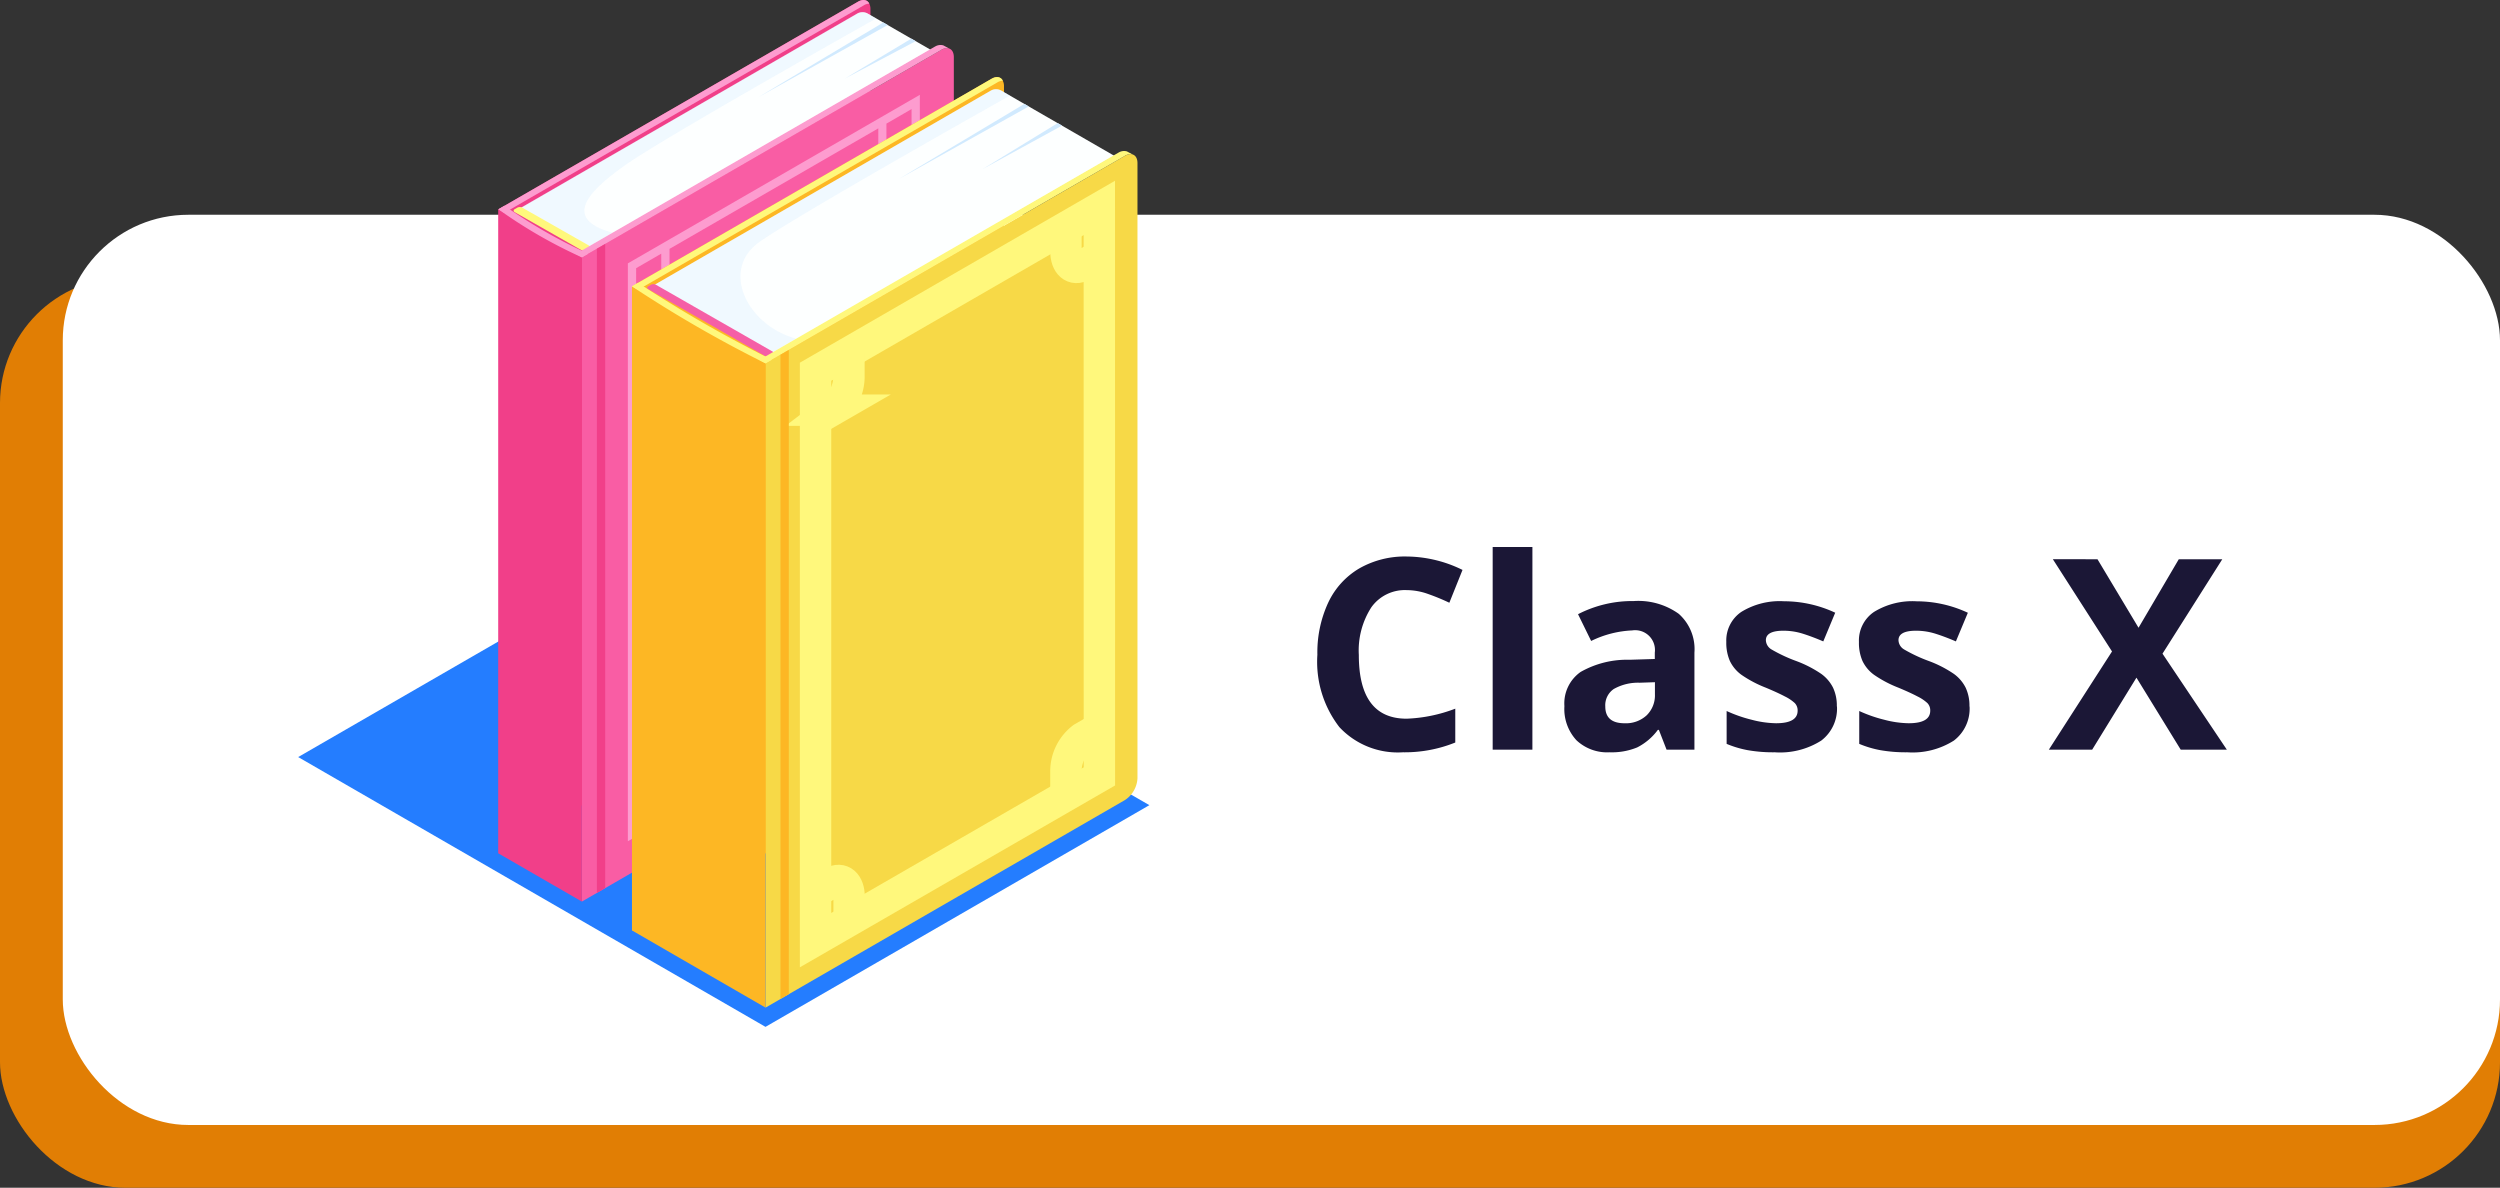 <svg xmlns="http://www.w3.org/2000/svg" xmlns:xlink="http://www.w3.org/1999/xlink" width="159.303" height="75.685" viewBox="0 0 159.303 75.685">
  <rect x="0" y="0" width="159.303" height="75.685" fill="#333333" stroke="none"/>
  <defs>
    <clipPath id="clip-path">
      <rect id="Rectangle_28379" data-name="Rectangle 28379" width="54.239" height="65.433" fill="none"/>
    </clipPath>
    <clipPath id="clip-path-3">
      <rect id="Rectangle_28376" data-name="Rectangle 28376" width="22.602" height="14.901" fill="none"/>
    </clipPath>
    <clipPath id="clip-path-4">
      <rect id="Rectangle_28377" data-name="Rectangle 28377" width="22.602" height="16.743" fill="none"/>
    </clipPath>
  </defs>
  <g id="Class_x" data-name="Class x" transform="translate(-596 -157.315)">
    <rect id="Rectangle_28374" data-name="Rectangle 28374" width="159.303" height="58" rx="8" transform="translate(596 175)" fill="#e17e04"/>
    <rect id="Rectangle_28375" data-name="Rectangle 28375" width="155.303" height="58" rx="8" transform="translate(600 171)" fill="#fff"/>
    <g id="Group_179089" data-name="Group 179089" transform="translate(615 157.315)">
      <path id="Path_181395" data-name="Path 181395" d="M6.682-10.168a2.622,2.622,0,0,0-2.25,1.092,5.078,5.078,0,0,0-.8,3.042q0,4.059,3.046,4.059a9.63,9.63,0,0,0,3.1-.639V-.457A8.6,8.6,0,0,1,6.441.166,5.089,5.089,0,0,1,2.391-1.44a6.8,6.8,0,0,1-1.4-4.611,7.53,7.53,0,0,1,.689-3.316,4.98,4.98,0,0,1,1.98-2.183,5.857,5.857,0,0,1,3.026-.76,8.166,8.166,0,0,1,3.553.855L9.4-9.363a13.74,13.74,0,0,0-1.37-.564A4.086,4.086,0,0,0,6.682-10.168ZM14.692,0H12.161V-12.916h2.532Zm8.55,0-.49-1.262h-.066A3.739,3.739,0,0,1,21.37-.145a4.252,4.252,0,0,1-1.764.311A2.852,2.852,0,0,1,17.5-.6a2.933,2.933,0,0,1-.768-2.175,2.449,2.449,0,0,1,1.033-2.179,5.988,5.988,0,0,1,3.117-.776l1.61-.05v-.407A1.262,1.262,0,0,0,21.051-7.6a6.582,6.582,0,0,0-2.615.672L17.6-8.633a7.544,7.544,0,0,1,3.553-.838,4.425,4.425,0,0,1,2.864.813,3.006,3.006,0,0,1,1,2.474V0ZM22.5-4.3l-.979.033a3.137,3.137,0,0,0-1.644.4,1.251,1.251,0,0,0-.54,1.112q0,1.071,1.229,1.071a1.946,1.946,0,0,0,1.407-.506A1.779,1.779,0,0,0,22.5-3.536Zm11.6,1.544A2.555,2.555,0,0,1,33.1-.581a4.9,4.9,0,0,1-2.968.747A9.321,9.321,0,0,1,28.405.029a6.531,6.531,0,0,1-1.336-.4V-2.465a8.826,8.826,0,0,0,1.59.556,6.437,6.437,0,0,0,1.556.224q1.378,0,1.378-.8a.665.665,0,0,0-.183-.486,2.648,2.648,0,0,0-.631-.423q-.448-.237-1.2-.552a7.509,7.509,0,0,1-1.573-.83,2.337,2.337,0,0,1-.73-.876,2.891,2.891,0,0,1-.228-1.216,2.2,2.2,0,0,1,.959-1.913,4.67,4.67,0,0,1,2.719-.677,7.716,7.716,0,0,1,3.262.73L33.228-6.9q-.7-.3-1.3-.49a4.092,4.092,0,0,0-1.237-.191q-1.121,0-1.121.606a.712.712,0,0,0,.361.589,9.82,9.82,0,0,0,1.581.739,7.346,7.346,0,0,1,1.594.822,2.43,2.43,0,0,1,.747.88A2.7,2.7,0,0,1,34.091-2.756Zm8.45,0A2.555,2.555,0,0,1,41.55-.581a4.9,4.9,0,0,1-2.968.747A9.321,9.321,0,0,1,36.855.029a6.531,6.531,0,0,1-1.336-.4V-2.465a8.826,8.826,0,0,0,1.59.556,6.437,6.437,0,0,0,1.556.224q1.378,0,1.378-.8a.665.665,0,0,0-.183-.486,2.648,2.648,0,0,0-.631-.423q-.448-.237-1.2-.552a7.509,7.509,0,0,1-1.573-.83,2.337,2.337,0,0,1-.73-.876A2.891,2.891,0,0,1,35.5-6.865a2.2,2.2,0,0,1,.959-1.913,4.67,4.67,0,0,1,2.719-.677,7.716,7.716,0,0,1,3.262.73L41.678-6.9q-.7-.3-1.3-.49a4.092,4.092,0,0,0-1.237-.191q-1.121,0-1.121.606a.712.712,0,0,0,.361.589,9.82,9.82,0,0,0,1.581.739,7.346,7.346,0,0,1,1.594.822,2.43,2.43,0,0,1,.747.88A2.7,2.7,0,0,1,42.542-2.756ZM58.944,0H56.005L53.183-4.59,50.361,0H47.6l4.026-6.259-3.769-5.877H50.7L53.316-7.77l2.565-4.366h2.772l-3.81,6.018Z" transform="translate(63.954 47.771)" fill="#1b1736"/>
      <g id="Group_179101" data-name="Group 179101" transform="translate(0)">
        <g id="Group_179100" data-name="Group 179100" clip-path="url(#clip-path)">
          <path id="Path_127135" data-name="Path 127135" d="M54.239,147.5,29.778,161.627,0,144.435l24.461-14.122Z" transform="translate(0 -96.194)" fill="#247dff"/>
          <g id="Group_179099" data-name="Group 179099">
            <g id="Group_179098" data-name="Group 179098" clip-path="url(#clip-path)">
              <path id="Path_127136" data-name="Path 127136" d="M67.876,13.335V54.381L90.781,41.159a1.758,1.758,0,0,0,.8-1.382V.574a.748.748,0,0,0-.074-.341c-.12-.249-.406-.313-.728-.12Z" transform="translate(-55.115 0)" fill="#f13f89"/>
              <path id="Path_127137" data-name="Path 127137" d="M47.582,66.1l22.9-13.224a1.764,1.764,0,0,0,.8-1.382V12.288c0-.509-.357-.715-.8-.461L47.582,25.05Z" transform="translate(-29.503 -8.651)" fill="#f95da4"/>
              <path id="Path_127138" data-name="Path 127138" d="M74.45,23.08l0,36.826L55.845,70.643V33.819ZM58.505,67.424V68.5L71.8,60.835V59.448a2.931,2.931,0,0,1,1.194-2.379l.939-.542,0-29.48-.673.389a1.059,1.059,0,0,1-.528.154.79.79,0,0,1-.4-.107,1.31,1.31,0,0,1-.529-1.19V25.216L58.5,32.894V34.27A2.927,2.927,0,0,1,57.3,36.646l-.933.538V66.667l.676-.389a.907.907,0,0,1,.93-.046,1.312,1.312,0,0,1,.53,1.192M56.369,36.579l.671-.387a2.437,2.437,0,0,0,.933-1.922V33.2l-1.6.925ZM72.321,24.914v1.379a.857.857,0,0,0,.267.737.413.413,0,0,0,.4-.048l.935-.54V23.987Zm1.61,32.217-.678.391a2.441,2.441,0,0,0-.932,1.926v1.085l1.61-.929ZM57.982,68.806V67.424a.859.859,0,0,0-.269-.739.417.417,0,0,0-.407.047l-.937.538v2.465Z" transform="translate(-34.837 -17.037)" fill="#fd9ccf"/>
              <path id="Path_127139" data-name="Path 127139" d="M79.528,5.359l-21.983,12.7-4.35-2.51,21.644-12.5a.677.677,0,0,1,.678,0Z" transform="translate(-39.216 -2.181)" fill="#fdffff"/>
              <g id="Group_179094" data-name="Group 179094" transform="translate(14.222 0.774)" opacity="0.3">
                <g id="Group_179093" data-name="Group 179093" transform="translate(0)">
                  <g id="Group_179092" data-name="Group 179092" clip-path="url(#clip-path-3)">
                    <path id="Path_127140" data-name="Path 127140" d="M89.117,3.36s-13.451,7.553-15.96,9.325-3.991,3.453-.834,4.325l-1.464.845a.225.225,0,0,0-.04-.032l-4.26-2.412s-.032-.016-.044-.02L87.895,3.045a.677.677,0,0,1,.678,0Z" transform="translate(-66.515 -2.955)" fill="#d1eafe"/>
                  </g>
                </g>
              </g>
              <path id="Path_127141" data-name="Path 127141" d="M71.671,5.467l-7.987,4.777L71.952,5.63Z" transform="translate(-34.386 -4.036)" fill="#d1eafe"/>
              <path id="Path_127142" data-name="Path 127142" d="M61.125,9.4l-4.253,2.556,4.534-2.394Z" transform="translate(-22.057 -6.938)" fill="#d1eafe"/>
              <path id="Path_127143" data-name="Path 127143" d="M140.943,52.844,136.7,50.432a.348.348,0,0,0-.318,0l-.171.1a.1.1,0,0,0,0,.186l4.239,2.412a.348.348,0,0,0,.318,0l.171-.1a.1.1,0,0,0,0-.186" transform="translate(-122.417 -37.2)" fill="#fff87c"/>
              <path id="Path_127144" data-name="Path 127144" d="M143.43,95.043l-5.317-3.07V50.925l5.316,3.066Z" transform="translate(-125.351 -37.592)" fill="#f13f89"/>
              <path id="Path_127145" data-name="Path 127145" d="M71.637,11.039l-22.9,13.222.385.221,22.9-13.222a.636.636,0,0,1,.5-.086l-.373-.2a.662.662,0,0,0-.509.066" transform="translate(-31.04 -8.083)" fill="#fd9ccf"/>
              <path id="Path_127146" data-name="Path 127146" d="M68.157,13.335l.385.223L91.449.334a.661.661,0,0,1,.341-.1c-.12-.249-.406-.313-.728-.12Z" transform="translate(-55.396 0)" fill="#fd9ccf"/>
              <path id="Path_127147" data-name="Path 127147" d="M141.871,53.359a31.048,31.048,0,0,1-5.318-3.065l.392-.226a32.124,32.124,0,0,0,5.334,3.056Z" transform="translate(-123.792 -36.959)" fill="#fd9ccf"/>
              <path id="Path_127148" data-name="Path 127148" d="M132.434,59.668v41.051l.531-.307V59.362Z" transform="translate(-113.4 -43.82)" fill="#f13f89"/>
              <path id="Path_127149" data-name="Path 127149" d="M35.378,32.095V73.141L58.283,59.92a1.757,1.757,0,0,0,.8-1.382v-39.2a.745.745,0,0,0-.074-.341c-.12-.249-.406-.313-.728-.12Z" transform="translate(-14.108 -13.849)" fill="#fdb724"/>
              <path id="Path_127150" data-name="Path 127150" d="M2.9,91.9,25.8,78.674a1.764,1.764,0,0,0,.8-1.382V38.085c0-.509-.357-.715-.8-.461L2.9,50.847Z" transform="translate(26.881 -27.693)" fill="#f7d947"/>
              <path id="Path_127151" data-name="Path 127151" d="M30.242,50.609,12.16,61.047V97.266L30.247,86.831Z" transform="translate(20.808 -37.359)" fill="none" stroke="#fff87c" stroke-miterlimit="10" stroke-width="2"/>
              <path id="Path_127152" data-name="Path 127152" d="M73.117,90.051l1.064-.614a2.682,2.682,0,0,0,1.063-2.149V85.753" transform="translate(-40.148 -63.301)" fill="none" stroke="#fff87c" stroke-miterlimit="10" stroke-width="2"/>
              <path id="Path_127153" data-name="Path 127153" d="M12.185,55.3v1.53c0,.845.476,1.255,1.063.916l1.064-.614" transform="translate(36.737 -40.824)" fill="none" stroke="#fff87c" stroke-miterlimit="10" stroke-width="2"/>
              <path id="Path_127154" data-name="Path 127154" d="M75.217,216.856v-1.533c0-.846-.478-1.258-1.068-.919l-1.068.614" transform="translate(-40.111 -158.182)" fill="none" stroke="#fff87c" stroke-miterlimit="10" stroke-width="2"/>
              <path id="Path_127155" data-name="Path 127155" d="M14.313,177.216l-1.064.614a2.685,2.685,0,0,0-1.064,2.152v1.538" transform="translate(36.736 -130.818)" fill="none" stroke="#fff87c" stroke-miterlimit="10" stroke-width="2"/>
              <path id="Path_127156" data-name="Path 127156" d="M38.034,25.962l-21.983,12.7L8.51,34.307l21.644-12.5a.676.676,0,0,1,.678,0Z" transform="translate(13.977 -16.03)" fill="#fdffff"/>
              <path id="Path_127157" data-name="Path 127157" d="M37.339,25.29l-7.987,4.778,8.268-4.616Z" transform="translate(8.934 -18.669)" fill="#d1eafe"/>
              <path id="Path_127158" data-name="Path 127158" d="M26.036,29.965,21.244,32.9l5.073-2.778Z" transform="translate(22.36 -22.12)" fill="#d1eafe"/>
              <g id="Group_179097" data-name="Group 179097" transform="translate(22.752 5.686)" opacity="0.3">
                <g id="Group_179096" data-name="Group 179096">
                  <g id="Group_179095" data-name="Group 179095" clip-path="url(#clip-path-4)">
                    <path id="Path_127159" data-name="Path 127159" d="M56.54,22.121s-13.451,7.553-15.96,9.325-.821,5.295,2.336,6.167l-1.464.845a.23.23,0,0,0-.04-.032l-7.43-4.254s-.032-.016-.044-.02L55.317,21.806a.677.677,0,0,1,.678,0Z" transform="translate(-33.938 -21.716)" fill="#d1eafe"/>
                  </g>
                </g>
              </g>
              <path id="Path_127160" data-name="Path 127160" d="M99.449,73.447l-7.43-4.254a.348.348,0,0,0-.318,0l-.171.1a.1.1,0,0,0,0,.186l7.43,4.254a.348.348,0,0,0,.318,0l.171-.1a.1.1,0,0,0,0-.186" transform="translate(-69.223 -51.049)" fill="#f55fa6"/>
              <path id="Path_127161" data-name="Path 127161" d="M101.935,115.646l-8.507-4.916V69.686l8.507,4.909Z" transform="translate(-72.156 -51.441)" fill="#fdb724"/>
              <path id="Path_127162" data-name="Path 127162" d="M26.953,36.837,4.05,50.059l.385.221,22.9-13.222a.636.636,0,0,1,.5-.086l-.373-.2a.664.664,0,0,0-.509.066" transform="translate(25.343 -27.126)" fill="#fff87c"/>
              <path id="Path_127163" data-name="Path 127163" d="M35.659,32.095l.386.223L58.951,19.094a.663.663,0,0,1,.341-.1c-.12-.249-.406-.313-.728-.12Z" transform="translate(-14.389 -13.849)" fill="#fff87c"/>
              <path id="Path_127164" data-name="Path 127164" d="M100.376,73.962a79.388,79.388,0,0,1-8.508-4.907l.391-.226a82.132,82.132,0,0,0,8.525,4.9Z" transform="translate(-70.598 -50.808)" fill="#fff87c"/>
              <path id="Path_127165" data-name="Path 127165" d="M87.749,85.465v41.051l.531-.307V85.159Z" transform="translate(-57.016 -62.863)" fill="#fdb724"/>
            </g>
          </g>
        </g>
      </g>
    </g>
  </g>
</svg>
